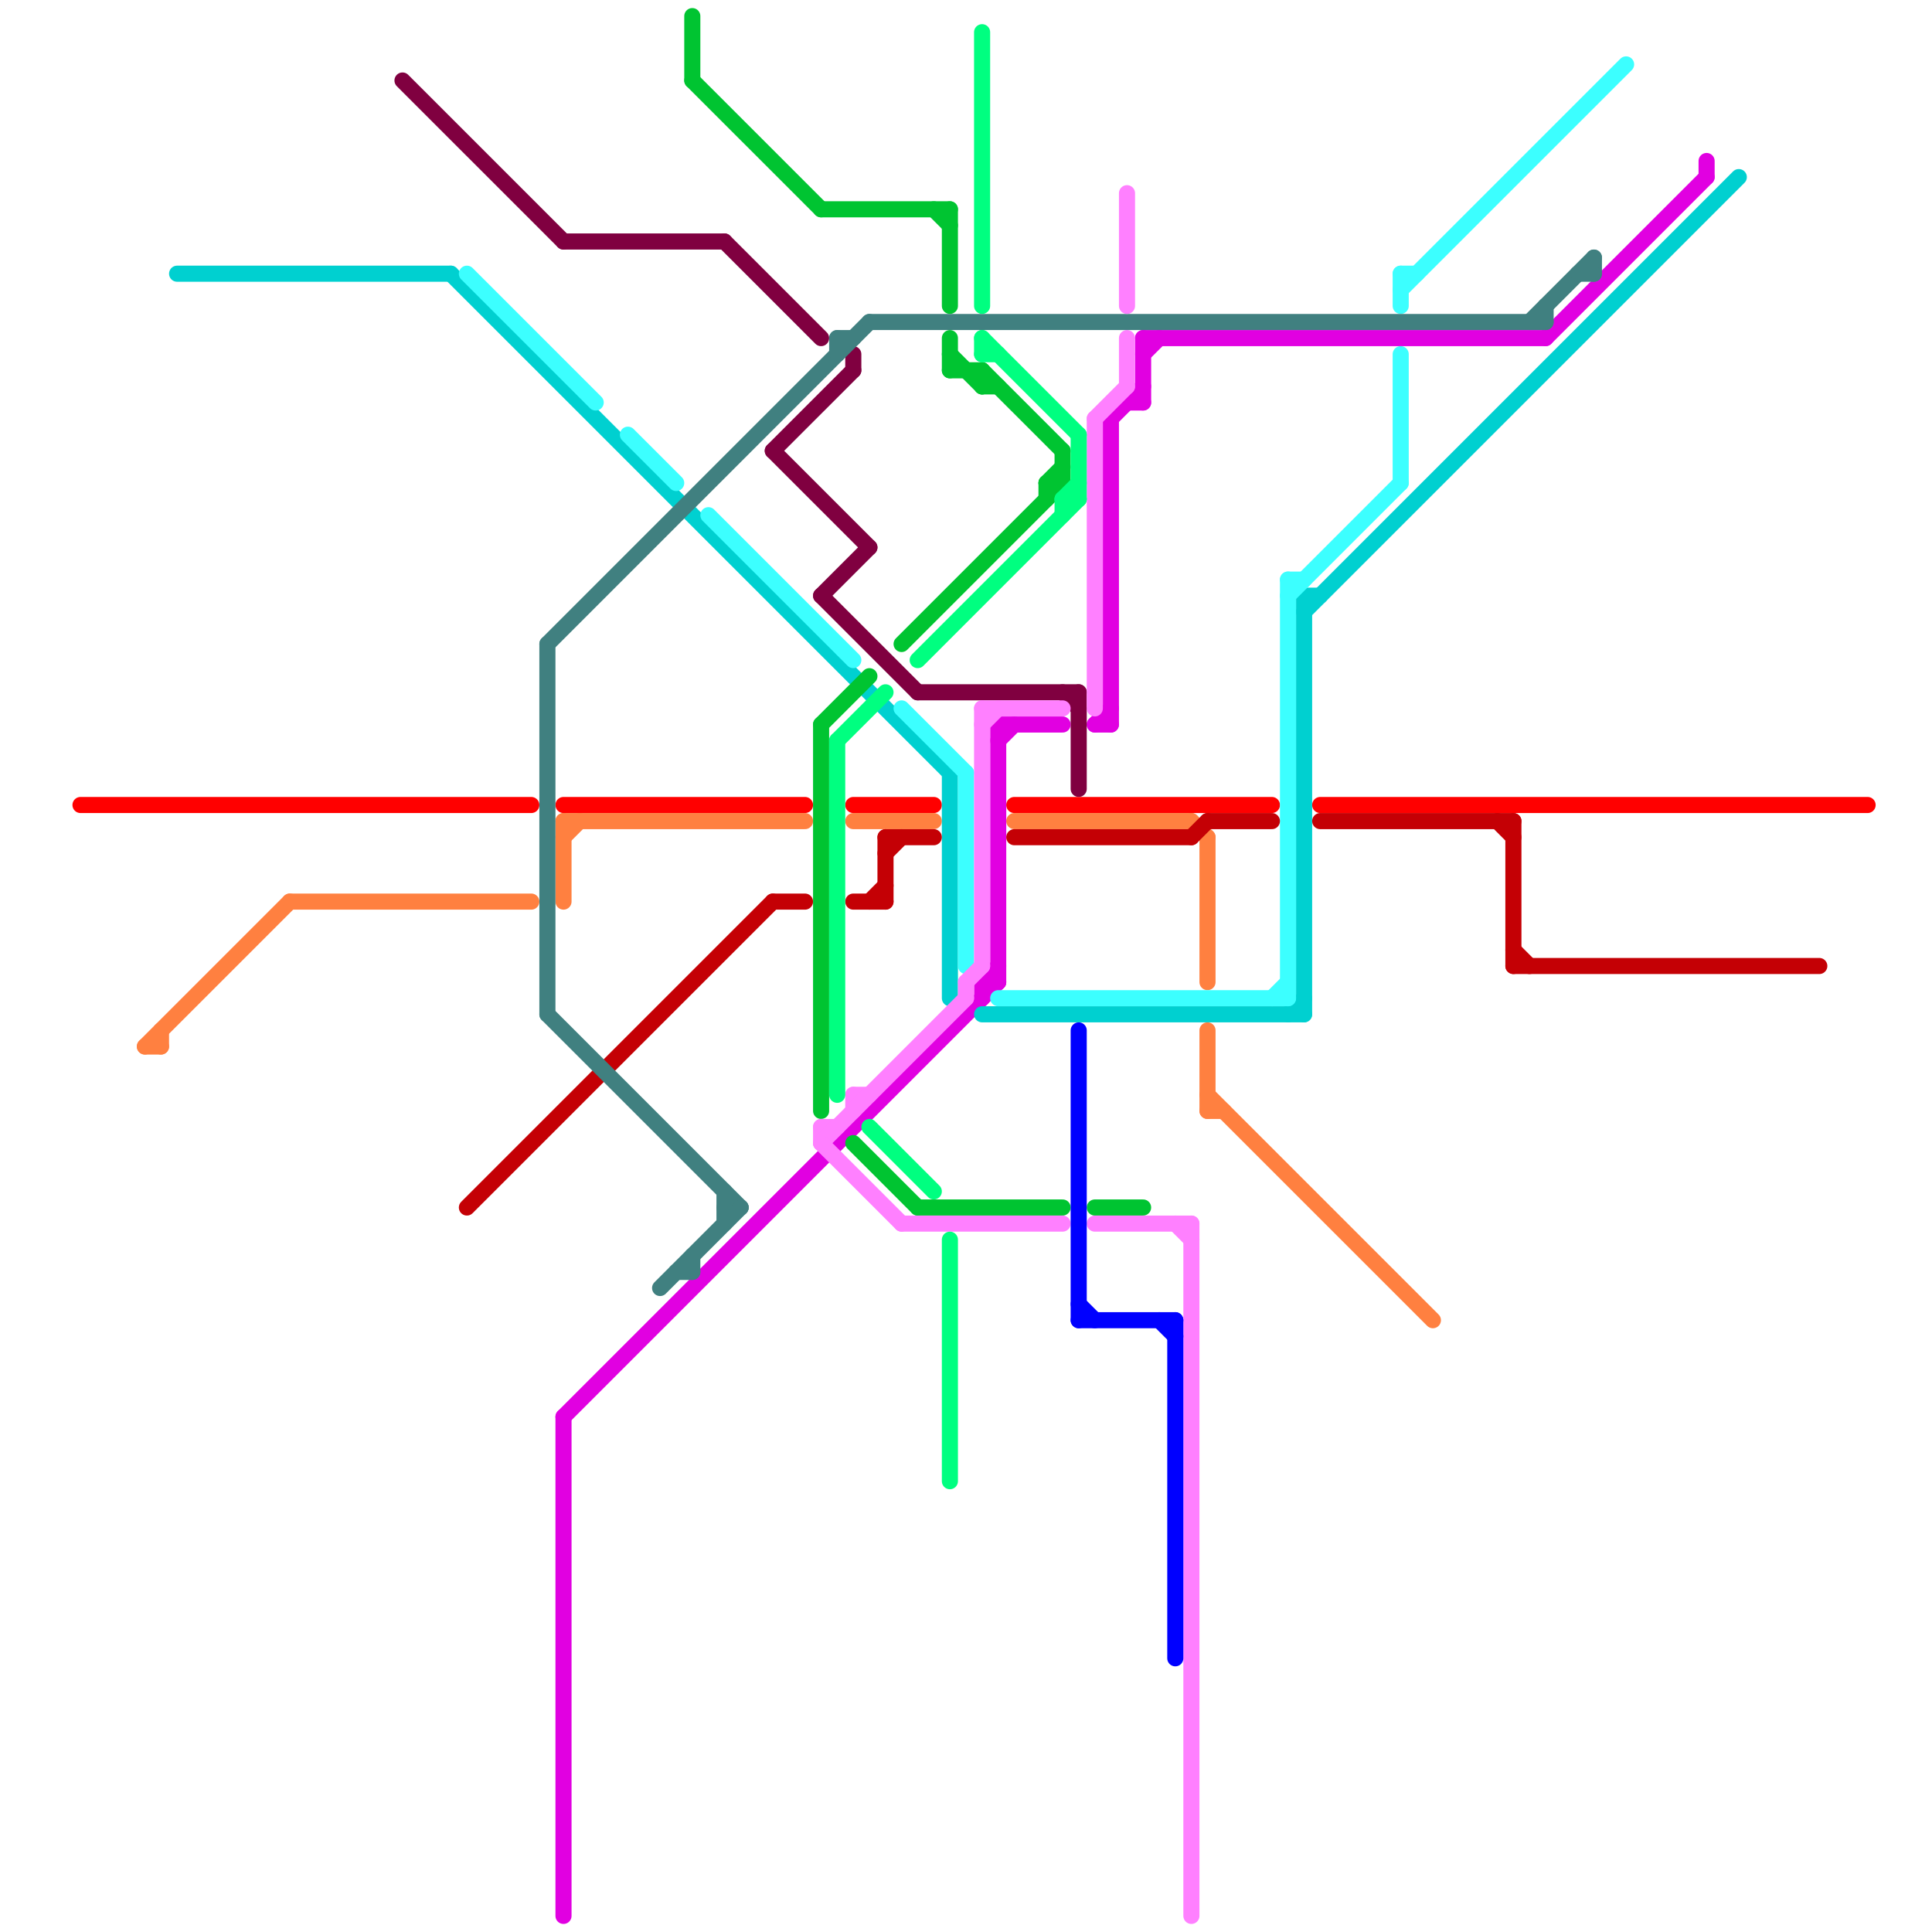 
<svg version="1.1" xmlns="http://www.w3.org/2000/svg" viewBox="0 0 120 120">
<style>line { stroke-width: 1; fill: none; stroke-linecap: round; stroke-linejoin: round; } .c0 { stroke: #ff0000 } .c1 { stroke: #ff8040 } .c2 { stroke: #e100e1 } .c3 { stroke: #00d0d0 } .c4 { stroke: #3cffff } .c5 { stroke: #c40005 } .c6 { stroke: #800040 } .c7 { stroke: #408080 } .c8 { stroke: #00c431 } .c9 { stroke: #ff80ff } .c10 { stroke: #00ff80 } .c11 { stroke: #0000ff }</style><line class="c0" x1="5" y1="50" x2="33" y2="50"/><line class="c0" x1="35" y1="50" x2="50" y2="50"/><line class="c0" x1="82" y1="50" x2="116" y2="50"/><line class="c0" x1="63" y1="50" x2="79" y2="50"/><line class="c0" x1="53" y1="50" x2="58" y2="50"/><line class="c1" x1="75" y1="68" x2="89" y2="82"/><line class="c1" x1="75" y1="69" x2="76" y2="69"/><line class="c1" x1="35" y1="51" x2="35" y2="56"/><line class="c1" x1="9" y1="65" x2="18" y2="56"/><line class="c1" x1="35" y1="51" x2="50" y2="51"/><line class="c1" x1="74" y1="51" x2="75" y2="52"/><line class="c1" x1="53" y1="51" x2="58" y2="51"/><line class="c1" x1="9" y1="65" x2="10" y2="65"/><line class="c1" x1="10" y1="64" x2="10" y2="65"/><line class="c1" x1="75" y1="52" x2="75" y2="61"/><line class="c1" x1="35" y1="52" x2="36" y2="51"/><line class="c1" x1="18" y1="56" x2="33" y2="56"/><line class="c1" x1="75" y1="64" x2="75" y2="69"/><line class="c1" x1="63" y1="51" x2="74" y2="51"/><line class="c2" x1="61" y1="61" x2="62" y2="60"/><line class="c2" x1="106" y1="10" x2="106" y2="11"/><line class="c2" x1="71" y1="21" x2="96" y2="21"/><line class="c2" x1="68" y1="45" x2="69" y2="44"/><line class="c2" x1="62" y1="45" x2="66" y2="45"/><line class="c2" x1="61" y1="61" x2="61" y2="62"/><line class="c2" x1="71" y1="22" x2="72" y2="21"/><line class="c2" x1="96" y1="21" x2="106" y2="11"/><line class="c2" x1="69" y1="26" x2="69" y2="45"/><line class="c2" x1="70" y1="25" x2="71" y2="25"/><line class="c2" x1="35" y1="88" x2="62" y2="61"/><line class="c2" x1="35" y1="88" x2="35" y2="119"/><line class="c2" x1="71" y1="21" x2="71" y2="25"/><line class="c2" x1="62" y1="46" x2="63" y2="45"/><line class="c2" x1="69" y1="26" x2="71" y2="24"/><line class="c2" x1="61" y1="61" x2="62" y2="61"/><line class="c2" x1="68" y1="45" x2="69" y2="45"/><line class="c2" x1="62" y1="45" x2="62" y2="61"/><line class="c3" x1="80" y1="63" x2="81" y2="62"/><line class="c3" x1="28" y1="17" x2="59" y2="48"/><line class="c3" x1="59" y1="48" x2="59" y2="62"/><line class="c3" x1="81" y1="38" x2="108" y2="11"/><line class="c3" x1="11" y1="17" x2="28" y2="17"/><line class="c3" x1="61" y1="63" x2="81" y2="63"/><line class="c3" x1="81" y1="37" x2="82" y2="37"/><line class="c3" x1="81" y1="37" x2="81" y2="63"/><line class="c4" x1="60" y1="48" x2="60" y2="60"/><line class="c4" x1="44" y1="32" x2="53" y2="41"/><line class="c4" x1="87" y1="17" x2="88" y2="17"/><line class="c4" x1="80" y1="37" x2="87" y2="30"/><line class="c4" x1="62" y1="62" x2="80" y2="62"/><line class="c4" x1="29" y1="17" x2="37" y2="25"/><line class="c4" x1="56" y1="44" x2="60" y2="48"/><line class="c4" x1="79" y1="62" x2="80" y2="61"/><line class="c4" x1="80" y1="36" x2="81" y2="36"/><line class="c4" x1="39" y1="27" x2="42" y2="30"/><line class="c4" x1="87" y1="18" x2="101" y2="4"/><line class="c4" x1="87" y1="17" x2="87" y2="19"/><line class="c4" x1="80" y1="36" x2="80" y2="62"/><line class="c4" x1="87" y1="22" x2="87" y2="30"/><line class="c5" x1="75" y1="51" x2="79" y2="51"/><line class="c5" x1="55" y1="52" x2="55" y2="56"/><line class="c5" x1="94" y1="60" x2="113" y2="60"/><line class="c5" x1="55" y1="53" x2="56" y2="52"/><line class="c5" x1="55" y1="52" x2="58" y2="52"/><line class="c5" x1="94" y1="51" x2="94" y2="60"/><line class="c5" x1="48" y1="56" x2="50" y2="56"/><line class="c5" x1="54" y1="56" x2="55" y2="55"/><line class="c5" x1="63" y1="52" x2="74" y2="52"/><line class="c5" x1="53" y1="56" x2="55" y2="56"/><line class="c5" x1="94" y1="59" x2="95" y2="60"/><line class="c5" x1="93" y1="51" x2="94" y2="52"/><line class="c5" x1="74" y1="52" x2="75" y2="51"/><line class="c5" x1="82" y1="51" x2="94" y2="51"/><line class="c5" x1="29" y1="75" x2="48" y2="56"/><line class="c6" x1="67" y1="43" x2="67" y2="49"/><line class="c6" x1="45" y1="15" x2="51" y2="21"/><line class="c6" x1="53" y1="22" x2="53" y2="23"/><line class="c6" x1="48" y1="28" x2="53" y2="23"/><line class="c6" x1="66" y1="43" x2="67" y2="44"/><line class="c6" x1="57" y1="43" x2="67" y2="43"/><line class="c6" x1="51" y1="37" x2="54" y2="34"/><line class="c6" x1="25" y1="5" x2="35" y2="15"/><line class="c6" x1="48" y1="28" x2="54" y2="34"/><line class="c6" x1="51" y1="37" x2="57" y2="43"/><line class="c6" x1="35" y1="15" x2="45" y2="15"/><line class="c7" x1="42" y1="79" x2="43" y2="79"/><line class="c7" x1="34" y1="40" x2="54" y2="20"/><line class="c7" x1="45" y1="75" x2="46" y2="75"/><line class="c7" x1="95" y1="20" x2="99" y2="16"/><line class="c7" x1="34" y1="63" x2="46" y2="75"/><line class="c7" x1="52" y1="21" x2="53" y2="21"/><line class="c7" x1="99" y1="16" x2="99" y2="17"/><line class="c7" x1="41" y1="80" x2="46" y2="75"/><line class="c7" x1="34" y1="40" x2="34" y2="63"/><line class="c7" x1="45" y1="74" x2="45" y2="76"/><line class="c7" x1="98" y1="17" x2="99" y2="17"/><line class="c7" x1="43" y1="78" x2="43" y2="79"/><line class="c7" x1="96" y1="19" x2="96" y2="20"/><line class="c7" x1="54" y1="20" x2="96" y2="20"/><line class="c7" x1="52" y1="21" x2="52" y2="22"/><line class="c8" x1="51" y1="13" x2="59" y2="13"/><line class="c8" x1="51" y1="45" x2="54" y2="42"/><line class="c8" x1="59" y1="22" x2="61" y2="24"/><line class="c8" x1="43" y1="5" x2="51" y2="13"/><line class="c8" x1="61" y1="23" x2="66" y2="28"/><line class="c8" x1="53" y1="71" x2="57" y2="75"/><line class="c8" x1="65" y1="30" x2="66" y2="30"/><line class="c8" x1="66" y1="28" x2="66" y2="30"/><line class="c8" x1="59" y1="13" x2="59" y2="19"/><line class="c8" x1="65" y1="30" x2="65" y2="31"/><line class="c8" x1="68" y1="75" x2="71" y2="75"/><line class="c8" x1="56" y1="40" x2="66" y2="30"/><line class="c8" x1="58" y1="13" x2="59" y2="14"/><line class="c8" x1="57" y1="75" x2="66" y2="75"/><line class="c8" x1="65" y1="30" x2="66" y2="29"/><line class="c8" x1="51" y1="45" x2="51" y2="69"/><line class="c8" x1="61" y1="23" x2="61" y2="24"/><line class="c8" x1="43" y1="1" x2="43" y2="5"/><line class="c8" x1="59" y1="23" x2="61" y2="23"/><line class="c8" x1="59" y1="21" x2="59" y2="23"/><line class="c8" x1="61" y1="24" x2="62" y2="24"/><line class="c9" x1="53" y1="68" x2="54" y2="68"/><line class="c9" x1="51" y1="70" x2="51" y2="71"/><line class="c9" x1="53" y1="68" x2="53" y2="69"/><line class="c9" x1="61" y1="44" x2="66" y2="44"/><line class="c9" x1="61" y1="44" x2="61" y2="60"/><line class="c9" x1="51" y1="70" x2="52" y2="70"/><line class="c9" x1="68" y1="26" x2="70" y2="24"/><line class="c9" x1="68" y1="26" x2="68" y2="44"/><line class="c9" x1="51" y1="71" x2="60" y2="62"/><line class="c9" x1="70" y1="21" x2="70" y2="24"/><line class="c9" x1="56" y1="76" x2="66" y2="76"/><line class="c9" x1="61" y1="45" x2="62" y2="44"/><line class="c9" x1="68" y1="76" x2="74" y2="76"/><line class="c9" x1="74" y1="76" x2="74" y2="119"/><line class="c9" x1="73" y1="76" x2="74" y2="77"/><line class="c9" x1="60" y1="61" x2="60" y2="62"/><line class="c9" x1="51" y1="71" x2="56" y2="76"/><line class="c9" x1="60" y1="61" x2="61" y2="60"/><line class="c9" x1="70" y1="12" x2="70" y2="19"/><line class="c10" x1="61" y1="21" x2="61" y2="22"/><line class="c10" x1="57" y1="41" x2="67" y2="31"/><line class="c10" x1="54" y1="70" x2="58" y2="74"/><line class="c10" x1="59" y1="77" x2="59" y2="92"/><line class="c10" x1="61" y1="22" x2="62" y2="22"/><line class="c10" x1="66" y1="31" x2="67" y2="31"/><line class="c10" x1="61" y1="21" x2="67" y2="27"/><line class="c10" x1="52" y1="46" x2="55" y2="43"/><line class="c10" x1="66" y1="31" x2="66" y2="32"/><line class="c10" x1="61" y1="2" x2="61" y2="19"/><line class="c10" x1="67" y1="27" x2="67" y2="31"/><line class="c10" x1="66" y1="31" x2="67" y2="30"/><line class="c10" x1="52" y1="46" x2="52" y2="68"/><line class="c11" x1="73" y1="82" x2="73" y2="103"/><line class="c11" x1="67" y1="82" x2="73" y2="82"/><line class="c11" x1="67" y1="64" x2="67" y2="82"/><line class="c11" x1="72" y1="82" x2="73" y2="83"/><line class="c11" x1="67" y1="81" x2="68" y2="82"/>


</svg>

